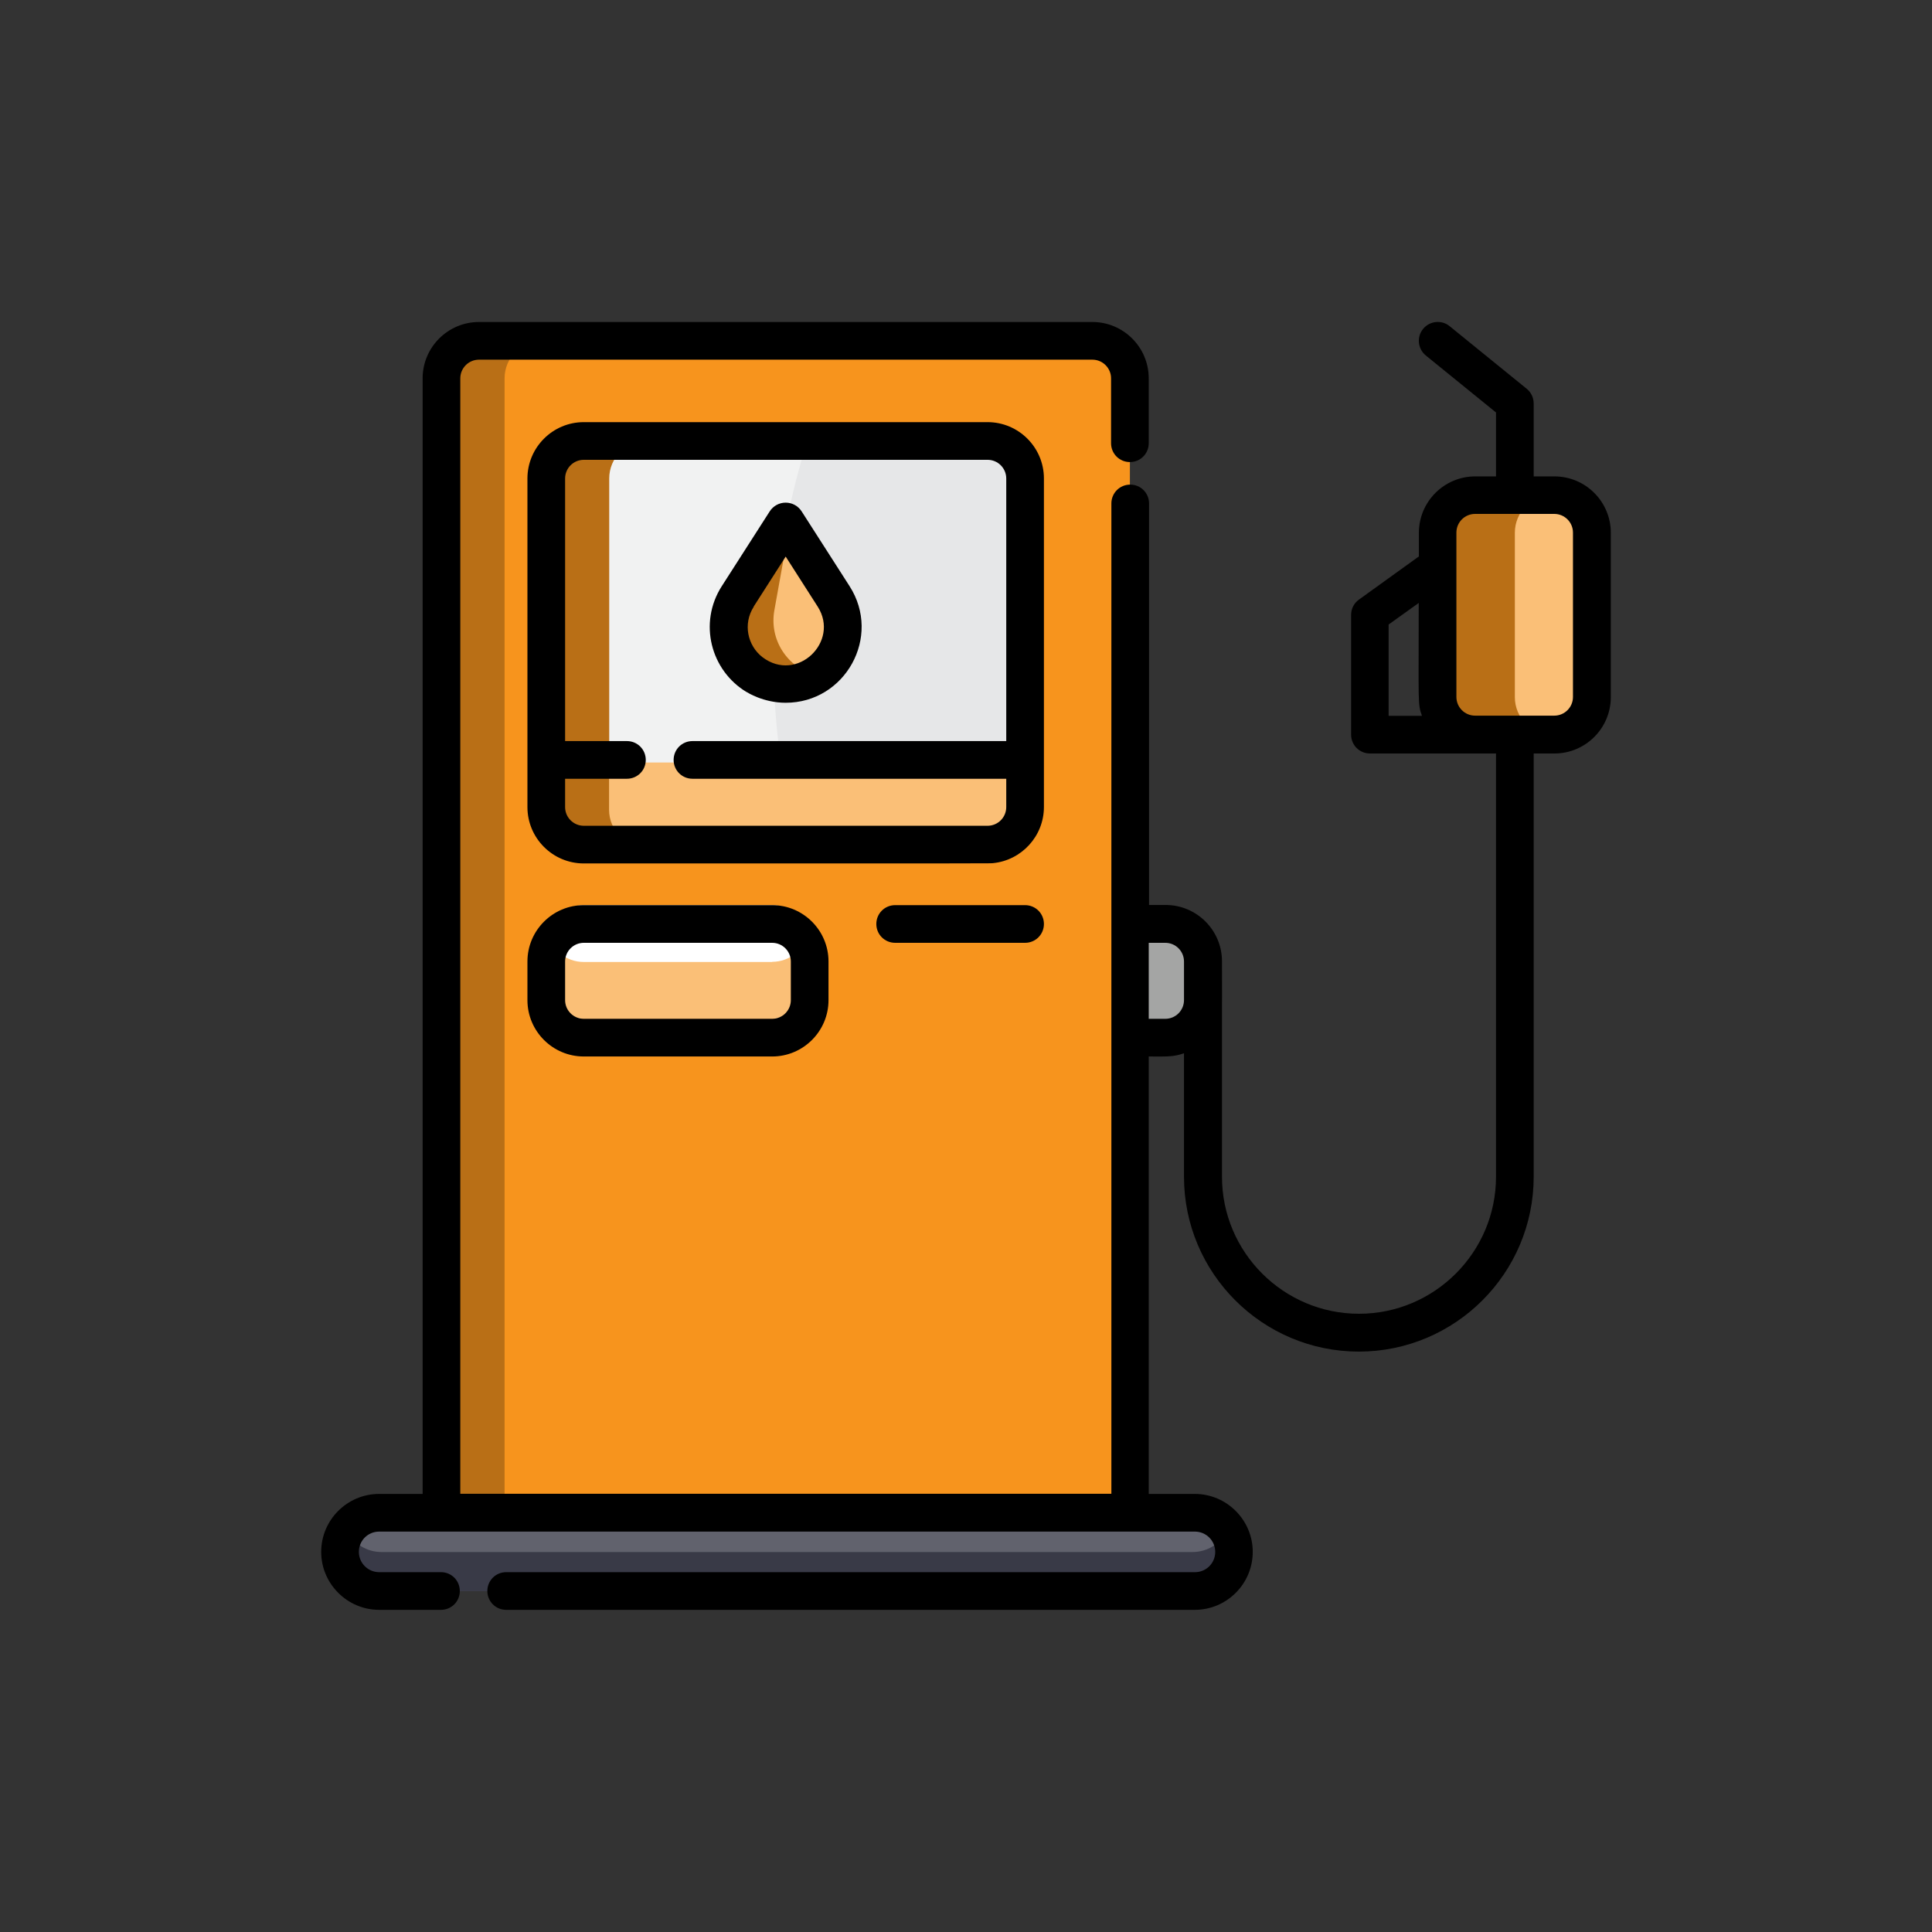 <?xml version="1.0" encoding="UTF-8"?>
<svg id="Layer_1" data-name="Layer 1" xmlns="http://www.w3.org/2000/svg" viewBox="0 0 120 120">
  <rect x="0" y="0" width="120" height="120" fill="#333333" stroke="none"/>
  <defs>
    <style>
      .cls-1 {
        fill: #fff;
      }

      .cls-2 {
        fill: #fabf77;
      }

      .cls-3 {
        fill: #b96f16;
      }

      .cls-4 {
        fill: #393a47;
      }

      .cls-5 {
        fill: #f1f2f2;
      }

      .cls-6 {
        fill: #61626d;
      }

      .cls-7 {
        fill: #a4a5a4;
      }

      .cls-8 {
        fill: #f7941d;
      }

      .cls-9 {
        fill: #e6e7e8;
      }
    </style>
  </defs>
  <path class="cls-8" d="m70.18,93.97V23.5c0-1.29-1.04-2.33-2.33-2.33H29.75c-1.29,0-2.33,1.04-2.33,2.33v70.46h42.76Z"/>
  <path class="cls-3" d="m33.67,21.17h-3.92c-1.29,0-2.33,1.04-2.33,2.33v70.46h3.92V23.5c0-1.29,1.04-2.33,2.33-2.33Z"/>
  <path class="cls-6" d="m74.06,98.83H23.7c-1.34,0-2.43-1.09-2.43-2.43s1.09-2.43,2.43-2.43h50.36c1.34,0,2.43,1.09,2.43,2.43s-1.09,2.43-2.43,2.43Z"/>
  <path class="cls-4" d="m74.06,96.4H23.7c-.9,0-1.68-.49-2.1-1.21-.94,1.62.24,3.64,2.1,3.64h50.36c1.87,0,3.04-2.03,2.1-3.64-.42.73-1.2,1.21-2.1,1.21Z"/>
  <path class="cls-5" d="m61.34,27.39h-25.08c-1.29,0-2.33,1.04-2.33,2.33v17.97h29.74v-17.97c0-1.29-1.04-2.33-2.33-2.33Z"/>
  <path class="cls-9" d="m61.34,27.39h-11.19c-2.1,6.56-2.63,13.53-1.59,20.3h15.11v-17.97c0-1.29-1.04-2.33-2.33-2.33Z"/>
  <path class="cls-1" d="m50.29,60.95c0,1.29-1.04,2.33-2.33,2.33h-11.7c-1.29,0-2.33-1.04-2.33-2.33v-2.4c0-1.29,1.04-2.33,2.33-2.33h11.7c1.29,0,2.33,1.04,2.33,2.33v2.4Z"/>
  <path class="cls-2" d="m47.96,59.75h-11.7c-1.09,0-2.01-.75-2.26-1.77-.09.38-.07.33-.07,2.96,0,1.29,1.04,2.33,2.33,2.33h11.7c1.29,0,2.33-1.04,2.33-2.33v-2.4c0-.2-.03-.39-.07-.57-.25,1.01-1.17,1.77-2.26,1.77Z"/>
  <path class="cls-3" d="m40.17,27.39h-3.91c-1.29,0-2.33,1.04-2.33,2.33v17.97h3.91v-17.97c0-1.29,1.04-2.33,2.33-2.33Z"/>
  <path class="cls-7" d="m72.38,57.39h-2.2v7.06h2.2c1.29,0,2.33-1.04,2.33-2.33v-2.4c0-1.29-1.04-2.33-2.33-2.33Z"/>
  <path class="cls-2" d="m98.88,43.3c0,1.29-1.04,2.33-2.33,2.33h-4.92c-1.29,0-2.33-1.04-2.33-2.33v-10.21c0-1.29,1.04-2.33,2.33-2.33h4.92c1.29,0,2.33,1.04,2.33,2.33v10.21Z"/>
  <path class="cls-3" d="m94.09,43.3v-10.21c0-1.29,1.04-2.33,2.33-2.33h-4.79c-1.29,0-2.33,1.04-2.33,2.33v10.21c0,1.29,1.04,2.33,2.33,2.33h4.79c-1.29,0-2.33-1.04-2.33-2.33Z"/>
  <path class="cls-2" d="m51.77,37.05l-2.32-3.62c-.31-.48-1.01-.48-1.32,0l-2.32,3.62c-.71,1.1-.79,2.58,0,3.81,1.37,2.14,4.55,2.19,5.95,0l.05-.08s0-.02.01-.02c.68-1.16.66-2.58-.06-3.71Z"/>
  <path class="cls-3" d="m48.1,37.89c.84-4.6.74-4.48,1.09-4.72-.37-.21-.83-.09-1.05.25l-2.32,3.62c-2.01,3.15,1.6,6.86,4.85,4.9-1.76-.47-2.91-2.2-2.57-4.05Z"/>
  <path class="cls-2" d="m33.93,47.36v2.93c0,1.29,1.04,2.33,2.33,2.33h25.08c1.29,0,2.33-1.04,2.33-2.33v-2.93h-29.74Z"/>
  <path class="cls-3" d="m37.83,50.29v-2.93h-3.91v2.93c0,1.29,1.04,2.33,2.33,2.33h3.91c-1.29,0-2.33-1.04-2.33-2.33Z"/>
  <path d="m36.26,56.22c-1.93,0-3.5,1.57-3.5,3.5v2.4c0,1.93,1.57,3.5,3.5,3.5h11.7c1.93,0,3.5-1.57,3.5-3.5v-2.4c0-1.93-1.57-3.5-3.5-3.5h-11.7Zm12.86,3.5v2.4c0,.64-.52,1.16-1.16,1.16h-11.7c-.64,0-1.16-.52-1.16-1.16v-2.4c0-.64.52-1.16,1.16-1.16h11.7c.64,0,1.16.52,1.16,1.16Z"/>
  <path d="m55.6,56.22c-.65,0-1.17.52-1.17,1.17s.52,1.17,1.17,1.17h8.07c.65,0,1.17-.52,1.17-1.17s-.52-1.17-1.17-1.17h-8.07Z"/>
  <path d="m64.84,47.2v-17.48c0-1.93-1.57-3.5-3.5-3.5h-25.08c-1.93,0-3.5,1.57-3.5,3.5v20.41c0,1.93,1.57,3.5,3.5,3.5,26.86,0,25.17,0,25.43-.02,1.76-.18,3.15-1.67,3.15-3.49v-2.93h0Zm-3.5,4.09h-25.08c-.64,0-1.16-.52-1.16-1.16v-1.76h3.84c.65,0,1.17-.52,1.17-1.17s-.52-1.17-1.17-1.17h-3.84v-16.31c0-.64.52-1.16,1.16-1.16h25.08c.64,0,1.16.52,1.16,1.16v16.31h-19.49c-.65,0-1.17.52-1.17,1.17s.52,1.17,1.17,1.17h19.49v1.76c0,.64-.52,1.16-1.16,1.16Z"/>
  <path d="m96.55,29.59h-1.29v-4.53c0-.35-.16-.69-.43-.91l-4.79-3.89c-.5-.41-1.24-.33-1.65.17-.41.5-.33,1.24.17,1.65l4.36,3.54v3.97h-1.29c-1.93,0-3.5,1.57-3.5,3.5v1.47l-3.72,2.68c-.31.22-.49.57-.49.95v7.44c0,.65.52,1.17,1.17,1.17h7.83v26.29c0,4.69-3.82,8.51-8.51,8.51s-8.51-3.82-8.51-8.51v-10.61s0-.09,0-.14c.01-.18,0-.02,0-2.63,0-1.93-1.57-3.5-3.5-3.5h-1.03v-24.94c0-.65-.52-1.17-1.17-1.17s-1.17.52-1.17,1.17v61.51H28.59V23.5c0-.64.52-1.16,1.16-1.16h38.1c.64,0,1.16.52,1.16,1.16v4.03c0,.65.52,1.17,1.17,1.17s1.17-.52,1.17-1.17v-4.03c0-1.93-1.57-3.5-3.5-3.5H29.75c-1.93,0-3.5,1.57-3.5,3.5v69.29h-2.7c-1.99,0-3.6,1.62-3.6,3.6s1.62,3.6,3.6,3.6h3.84c.65,0,1.17-.52,1.17-1.17s-.52-1.17-1.17-1.17h-3.84c-.69,0-1.26-.56-1.26-1.26s.56-1.26,1.26-1.26h50.67c.69,0,1.26.56,1.26,1.26s-.56,1.26-1.26,1.26H31.44c-.65,0-1.17.52-1.17,1.17s.52,1.17,1.17,1.17h42.77c1.99,0,3.6-1.62,3.6-3.6s-1.62-3.6-3.6-3.6h-2.86v-27.17c1.08,0,1.51.04,2.19-.2v7.67c0,5.99,4.87,10.86,10.86,10.86s10.86-4.87,10.86-10.86v-26.29h1.29c1.93,0,3.5-1.57,3.5-3.5v-10.21c0-1.93-1.57-3.5-3.5-3.5Zm-24.17,33.69h-1.03v-4.72h1.03c.64,0,1.16.52,1.16,1.16v2.4c0,.64-.52,1.16-1.16,1.16Zm13.87-24.49l1.87-1.34c0,6.32-.07,6.25.2,7.01h-2.07v-5.66Zm5.37,5.66c-.64,0-1.16-.52-1.16-1.16v-10.21c0-.64.52-1.16,1.16-1.16h4.92c.64,0,1.16.52,1.16,1.16v10.21c0,.64-.52,1.16-1.16,1.16h-4.92Z"/>
  <path d="m46.39,42.99s1.01.66,2.41.66c3.7,0,5.98-4.1,3.97-7.24l-2.98-4.65c-.22-.34-.59-.54-.99-.54s-.77.2-.99.54l-2.98,4.65c-1.46,2.28-.69,5.24,1.55,6.58Zm.42-5.31l1.99-3.11,1.99,3.11c1.39,2.18-1.29,4.76-3.43,3.14-.93-.72-1.23-2.07-.54-3.14Z"/>
</svg>